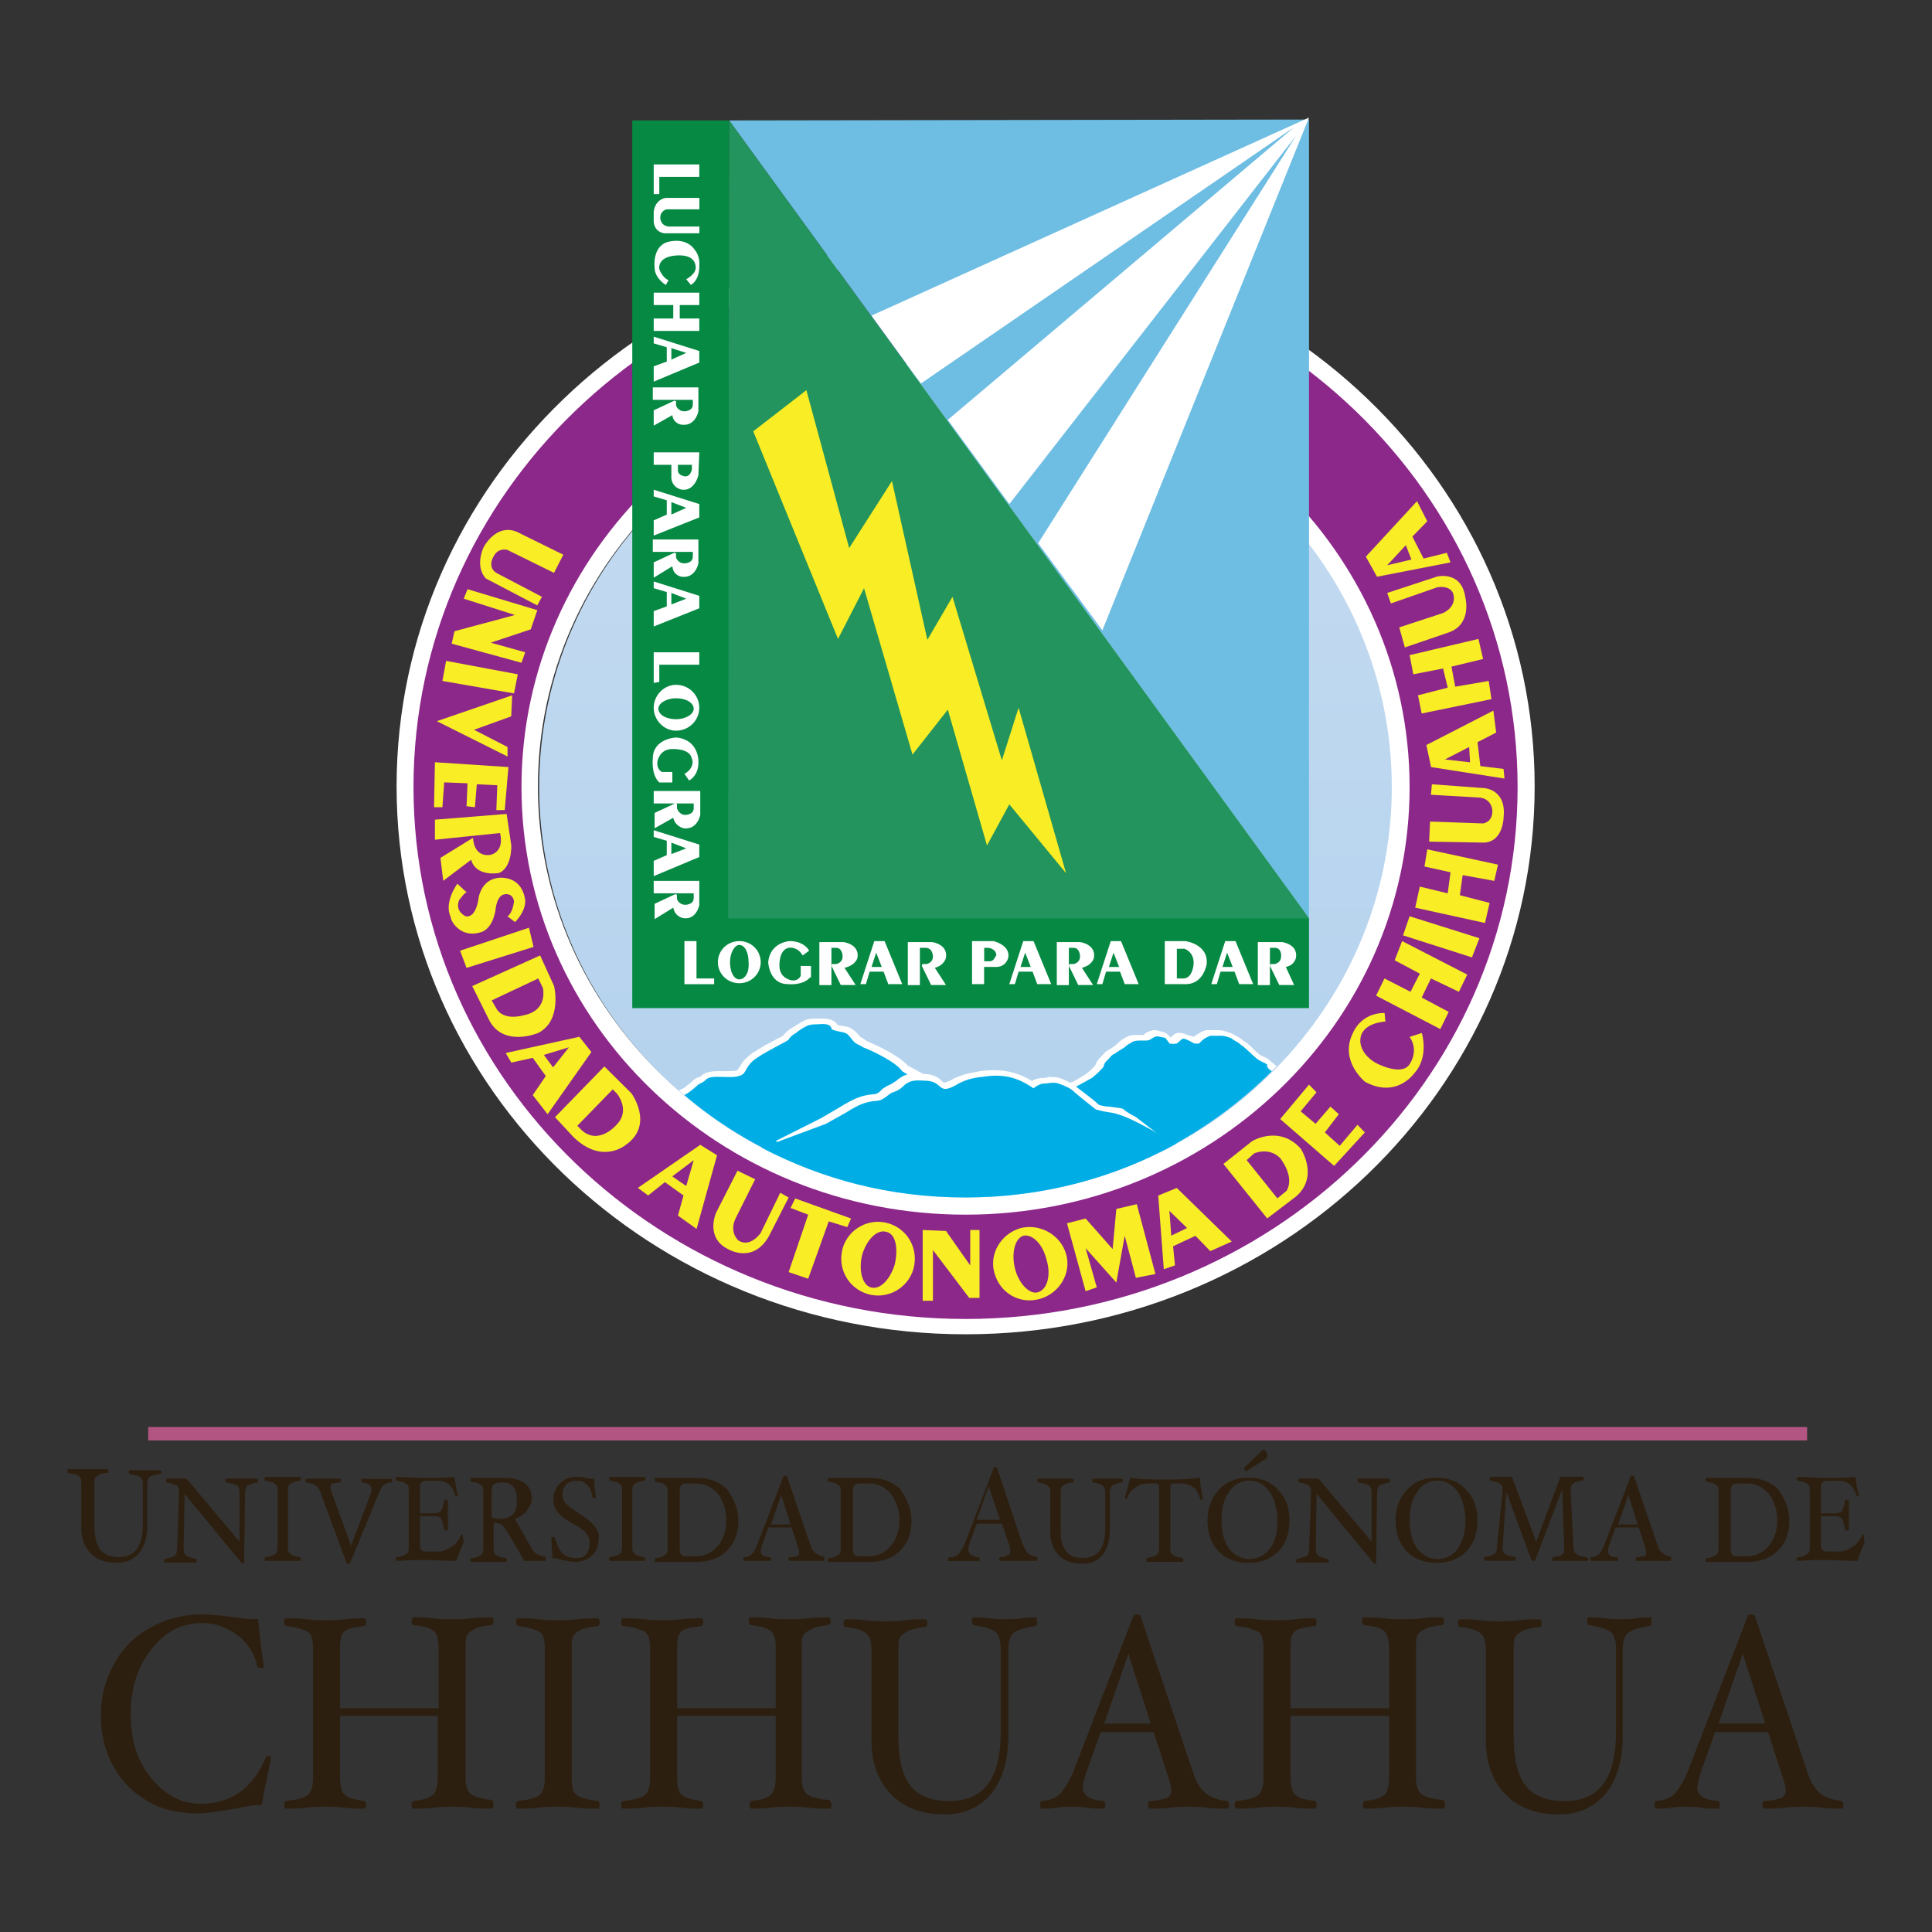 <?xml version="1.0" encoding="UTF-8"?>
<svg id="Capa_1" xmlns="http://www.w3.org/2000/svg" xmlns:xlink="http://www.w3.org/1999/xlink" viewBox="0 0 256 256">
  <rect x="0" y="0" width="256" height="256" fill="#333333" stroke="none"/>
  <defs>
    <style>
      .cls-1 {
        fill: #00aee5;
      }

      .cls-2 {
        fill: #23945d;
      }

      .cls-3 {
        fill: #2d1f0f;
        fill-rule: evenodd;
      }

      .cls-4 {
        fill: #b35583;
      }

      .cls-5 {
        fill: #fff;
      }

      .cls-6 {
        fill: #058943;
      }

      .cls-7 {
        fill: url(#Degradado_sin_nombre_2);
      }

      .cls-8 {
        fill: #6ebde3;
      }

      .cls-9 {
        fill: #f9ed25;
      }

      .cls-10 {
        fill: #8c2889;
      }
    </style>
    <linearGradient id="Degradado_sin_nombre_2" data-name="Degradado sin nombre 2" x1="-3854.88" y1="503.58" x2="-3854.88" y2="394.88" gradientTransform="translate(15860.81 -2011.06) scale(4.08 4.31)" gradientUnits="userSpaceOnUse">
      <stop offset="0" stop-color="#fff"/>
      <stop offset="0" stop-color="#f7f7f7"/>
      <stop offset="0" stop-color="#87b7e2"/>
      <stop offset="0" stop-color="#b3d1ed"/>
      <stop offset="1" stop-color="#fff"/>
    </linearGradient>
  </defs>
  <path class="cls-5" d="M127.89,31.66c-41.58,0-75.34,32.48-75.34,72.54s33.76,72.6,75.4,72.6,75.4-32.48,75.4-72.6S169.53,31.66,127.89,31.66ZM127.76,158.41c-31.2,0-56.48-24.24-56.48-54.16s25.28-54.16,56.48-54.16,56.48,24.24,56.48,54.16-25.34,54.16-56.48,54.16Z"/>
  <path class="cls-3" d="M21.37,195.04c0,.13,0,.25-.12.25-.74.13-1.11.25-1.36.38s-.37.51-.37,1.01v5.45c0,1.52-.37,2.79-1.11,3.68s-1.73,1.27-2.96,1.27c-1.48,0-2.59-.38-3.45-1.27-.86-.89-1.23-2.03-1.23-3.42v-5.7c0-.38,0-.63-.12-.89-.12-.13-.25-.25-.49-.38-.25-.13-.62-.13-1.11-.25-.12,0-.12-.13-.12-.25s0-.25.12-.25h5.18c.12,0,.12.13.12.25s0,.25-.12.25c-.49,0-.86.13-1.11.25-.25.13-.37.25-.49.38s-.12.51-.12.89v5.45c0,1.39.25,2.41.74,3.17.49.63,1.36,1.01,2.47,1.01,2.1,0,3.21-1.39,3.21-4.31v-5.32c0-.51-.12-.89-.37-1.01-.25-.13-.74-.25-1.36-.38-.12,0-.12-.13-.12-.25s0-.25.12-.25h3.95q.25,0,.25.25h0ZM35.92,232.94c-.37,1.9-.86,3.93-1.23,6.21-.62,0-1.85.13-3.58.51-2.22.38-3.82.63-4.81.63-2.59,0-4.93-.51-6.78-1.65-1.97-1.14-3.45-2.66-4.56-4.69-1.11-2.03-1.6-4.31-1.6-6.72s.62-4.69,1.73-6.72,2.71-3.68,4.81-4.82c1.97-1.14,4.32-1.77,6.91-1.77,1.11,0,2.47.13,4.32.38,1.36.25,2.47.25,3.08.25.12,1.65.37,3.8.74,6.21,0,.25-.12.25-.49.25-.25,0-.37-.13-.37-.25-.37-1.65-1.23-3.04-2.59-4.06s-2.96-1.65-4.69-1.65c-2.71,0-4.93,1.14-6.78,3.55-1.85,2.28-2.71,5.2-2.71,8.62s.86,6.08,2.71,8.36,3.95,3.42,6.54,3.42c4.07,0,6.91-2.03,8.63-6.08.12-.25.25-.25.49-.25,0,0,.25.13.25.25h0ZM65.4,239.15c0,.38-.12.51-.25.51-.74,0-1.73,0-2.71-.13s-1.85-.13-2.59-.13-1.48,0-2.47.13-1.85.13-2.59.13c-.12,0-.25-.13-.25-.51,0-.25.12-.51.25-.51.99-.13,1.73-.25,2.1-.51.49-.25.74-.51.86-.89.12-.38.25-.89.25-1.77v-8.11h-12.95v8.11c0,.76.12,1.39.25,1.77.12.38.37.63.86.89s1.23.38,2.1.51c.12,0,.25.13.25.51s-.12.51-.25.51c-.74,0-1.6,0-2.59-.13-.86-.13-1.73-.13-2.47-.13s-1.6,0-2.59.13c-1.11.13-1.97.13-2.71.13-.12,0-.25-.13-.25-.51,0-.25.12-.51.25-.51,1.36-.13,2.34-.38,2.84-.76.49-.38.74-1.14.74-2.28v-17.11c0-.89-.12-1.39-.25-1.77-.25-.38-.49-.63-1.11-.76-.49-.25-1.23-.38-2.22-.51-.12,0-.25-.13-.25-.51s.12-.51.25-.51c.74,0,1.73,0,2.71.13s1.85.13,2.59.13,1.48,0,2.47-.13,1.85-.13,2.59-.13c.12,0,.25.13.25.51s-.12.51-.25.51c-.86.13-1.6.25-1.97.38-.49.13-.74.38-.99.76-.12.25-.25.89-.25,1.9v7.86h13.07v-7.86c0-.76-.12-1.39-.25-1.77-.12-.38-.37-.63-.86-.89s-1.23-.38-2.22-.51c-.12,0-.25-.13-.25-.51s.12-.51.25-.51c.74,0,1.6,0,2.59.13.86.13,1.73.13,2.47.13s1.6,0,2.59-.13c1.11-.13,1.97-.13,2.71-.13.12,0,.25.13.25.51s-.12.51-.25.51c-.99.13-1.73.25-2.22.51-.49.25-.86.51-.99.76-.25.38-.25.89-.25,1.77v17.11c0,1.14.25,1.9.74,2.28.49.38,1.48.63,2.84.76,0,.13.12.38.12.63h0ZM79.46,239.15c0,.38-.12.51-.25.51-.74,0-1.73,0-2.71-.13s-1.85-.13-2.59-.13-1.6,0-2.59.13c-1.11.13-1.97.13-2.71.13-.12,0-.25-.13-.25-.51,0-.25.12-.51.25-.51,1.36-.13,2.34-.38,2.84-.76.49-.38.74-1.14.74-2.28v-17.11c0-.89-.12-1.39-.25-1.77-.25-.38-.62-.63-1.11-.76-.49-.25-1.23-.38-2.22-.51-.12,0-.25-.13-.25-.51s.12-.51.25-.51c.74,0,1.73,0,2.71.13s1.85.13,2.59.13,1.6,0,2.59-.13,1.97-.13,2.71-.13c.12,0,.25.13.25.51s-.12.51-.25.51c-.99.13-1.73.25-2.22.51-.49.25-.86.51-.99.76-.25.38-.25.89-.25,1.77v17.11c0,.89.12,1.39.25,1.77.25.38.49.63.99.76.49.25,1.23.38,2.22.51.12,0,.25.25.25.51h0ZM110.18,239.15c0,.38-.12.51-.25.51-.74,0-1.73,0-2.71-.13s-1.85-.13-2.59-.13-1.48,0-2.47.13-1.85.13-2.59.13c-.12,0-.25-.13-.25-.51,0-.25.12-.51.25-.51.99-.13,1.73-.25,2.1-.51.49-.25.74-.51.86-.89.12-.38.25-.89.25-1.77v-8.11h-13.07v8.11c0,.76.12,1.39.25,1.77.12.38.37.63.86.89s1.23.38,2.1.51c.12,0,.25.13.25.51s-.12.51-.25.51c-.74,0-1.6,0-2.59-.13-.86-.13-1.73-.13-2.47-.13s-1.6,0-2.59.13c-1.11.13-1.97.13-2.71.13-.12,0-.25-.13-.25-.51,0-.25.12-.51.25-.51,1.36-.13,2.34-.38,2.84-.76.49-.38.74-1.14.74-2.28v-17.11c0-.89-.12-1.39-.25-1.77-.25-.38-.49-.63-1.11-.76-.49-.25-1.23-.38-2.22-.51-.12,0-.25-.13-.25-.51s.12-.51.25-.51c.74,0,1.73,0,2.71.13s1.85.13,2.59.13,1.48,0,2.47-.13,1.85-.13,2.59-.13c.12,0,.25.13.25.51s-.12.51-.25.51c-.86.13-1.6.25-1.97.38-.49.13-.74.38-.99.76-.12.25-.25.89-.25,1.9v7.86h13.07v-7.86c0-.76,0-1.39-.25-1.77-.12-.38-.37-.63-.86-.89s-1.23-.38-2.22-.51c-.12,0-.25-.13-.25-.51s.12-.51.25-.51c.74,0,1.6,0,2.59.13.86.13,1.73.13,2.47.13s1.6,0,2.59-.13c1.11-.13,1.97-.13,2.71-.13.12,0,.25.13.25.51s-.12.51-.25.51c-.99.13-1.73.25-2.22.51-.49.25-.86.51-1.11.76-.25.38-.25.89-.25,1.77v17.11c0,1.14.25,1.9.74,2.28.49.38,1.48.63,2.84.76.25.13.37.38.37.63h0ZM137.44,214.94c0,.38-.12.51-.25.51-1.48.25-2.34.51-2.84.89-.49.38-.74,1.14-.74,2.28v11.41c0,3.17-.74,5.7-2.22,7.6-1.48,1.77-3.58,2.79-6.17,2.79-3.08,0-5.43-.89-7.15-2.66s-2.59-4.18-2.59-7.1v-11.91c0-.89-.12-1.39-.25-1.77-.25-.38-.49-.63-.99-.89-.49-.25-1.23-.38-2.22-.51-.12,0-.25-.13-.25-.51s.12-.51.25-.51c.74,0,1.73,0,2.71.13s1.85.13,2.59.13,1.6,0,2.59-.13c1.11-.13,1.97-.13,2.71-.13.12,0,.25.13.25.51s-.12.51-.25.51c-.99.13-1.73.25-2.22.51-.49.25-.86.51-1.11.76-.25.38-.25.89-.25,1.77v11.41c0,2.91.49,5.2,1.6,6.59,1.11,1.39,2.84,2.03,5.18,2.03,4.56,0,6.78-3.04,6.78-9.13v-11.03c0-1.14-.25-1.9-.74-2.28-.49-.38-1.48-.63-2.84-.89-.12,0-.25-.13-.25-.51s.12-.51.25-.51c.49,0,1.23,0,2.1.13s1.6.13,2.1.13,1.23,0,2.1-.13,1.6-.13,2.1-.13c-.12.13,0,.25,0,.63h0ZM162.85,239.15c0,.38-.12.51-.25.51-.74,0-1.73,0-2.71-.13-.86-.13-1.6-.13-2.22-.13-.74,0-1.6,0-2.59.13-1.11.13-1.97.13-2.71.13-.12,0-.25-.13-.25-.51s.12-.51.25-.51c.99,0,1.73-.25,2.22-.38.49-.25.62-.63.62-1.14,0-.25-.12-.76-.37-1.52l-1.97-6.08h-7.03l-1.97,5.58c-.25.76-.37,1.27-.37,1.77,0,1.01.86,1.65,2.71,1.77.12,0,.25.13.25.51s-.12.51-.25.51c-.74,0-1.48,0-2.22-.13s-1.48-.13-2.1-.13c-.49,0-1.11,0-1.85.13s-1.48.13-1.97.13c-.12,0-.25-.13-.25-.51s.12-.51.37-.51c.99-.13,1.73-.38,2.22-.89.49-.51,1.11-1.39,1.73-2.79l8.02-20.78c.12-.25.25-.25.49-.25s.49.13.49.25l7.03,20.91c.37,1.14.99,2.03,1.6,2.53s1.6.89,2.71,1.01c.25,0,.37.25.37.51h0ZM152.48,228.38l-2.96-9.25-3.21,9.25h6.17ZM191.46,239.15c0,.38-.12.51-.25.51-.74,0-1.73,0-2.71-.13s-1.85-.13-2.59-.13-1.48,0-2.47.13-1.85.13-2.59.13c-.12,0-.25-.13-.25-.51,0-.25.12-.51.25-.51.99-.13,1.73-.25,2.1-.51.49-.25.74-.51.86-.89.12-.38.25-.89.25-1.77v-8.11h-13.07v8.11c0,.76.12,1.39.25,1.77.12.38.37.63.86.89s1.23.38,2.1.51c.12,0,.25.13.25.51s-.12.51-.25.51c-.74,0-1.6,0-2.59-.13-.86-.13-1.73-.13-2.47-.13s-1.6,0-2.59.13c-1.11.13-1.97.13-2.71.13-.12,0-.25-.13-.25-.51,0-.25.12-.51.25-.51,1.36-.13,2.34-.38,2.84-.76.49-.38.74-1.14.74-2.28v-17.11c0-.89-.12-1.39-.25-1.77-.25-.38-.49-.63-1.11-.76-.49-.25-1.23-.38-2.22-.51-.12,0-.25-.13-.25-.51s.12-.51.25-.51c.74,0,1.73,0,2.71.13s1.85.13,2.59.13,1.48,0,2.47-.13,1.85-.13,2.59-.13c.12,0,.25.13.25.51s-.12.51-.25.51c-.86.13-1.6.25-1.97.38-.49.13-.74.38-.99.76-.12.25-.25.89-.25,1.9v7.86h13.07v-7.86c0-.76-.12-1.39-.25-1.77-.12-.38-.37-.63-.86-.89s-1.23-.38-2.22-.51c-.12,0-.25-.13-.25-.51s.12-.51.25-.51c.74,0,1.6,0,2.59.13.86.13,1.73.13,2.47.13s1.6,0,2.59-.13c1.11-.13,1.97-.13,2.71-.13.12,0,.25.13.25.51s-.12.51-.25.51c-.99.13-1.73.25-2.22.51-.49.25-.86.51-.99.76-.25.38-.25.89-.25,1.77v17.11c0,1.14.25,1.9.74,2.28.49.38,1.48.63,2.84.76.25.13.25.38.25.63h0ZM218.85,214.94c0,.38-.12.51-.25.51-1.48.25-2.34.51-2.84.89s-.74,1.14-.74,2.28v11.41c0,3.17-.74,5.7-2.22,7.6-1.48,1.77-3.58,2.79-6.17,2.79-3.08,0-5.43-.89-7.15-2.66-1.73-1.77-2.59-4.18-2.59-7.1v-11.91c0-.89-.12-1.39-.25-1.77-.25-.38-.49-.63-.99-.89-.49-.25-1.23-.38-2.22-.51-.12,0-.25-.13-.25-.51s.12-.51.25-.51c.74,0,1.73,0,2.71.13s1.85.13,2.59.13,1.6,0,2.59-.13c1.11-.13,1.97-.13,2.71-.13.12,0,.25.13.25.51s-.12.51-.25.51c-.99.13-1.73.25-2.22.51s-.86.51-.99.76c-.25.38-.25.89-.25,1.77v11.41c0,2.91.49,5.2,1.6,6.59,1.11,1.39,2.84,2.03,5.18,2.03,4.56,0,6.78-3.04,6.78-9.13v-11.03c0-1.14-.25-1.9-.74-2.28s-1.48-.63-2.84-.89c-.12,0-.25-.13-.25-.51s.12-.51.25-.51c.49,0,1.23,0,2.1.13s1.6.13,2.1.13,1.23,0,2.1-.13,1.6-.13,2.1-.13c-.25.13-.12.25-.12.63h0ZM244.26,239.15c0,.38-.12.51-.25.51-.74,0-1.73,0-2.71-.13-.86-.13-1.6-.13-2.22-.13-.74,0-1.6,0-2.59.13-1.11.13-1.97.13-2.71.13-.12,0-.25-.13-.25-.51s.12-.51.25-.51c.99,0,1.73-.25,2.22-.38.49-.25.62-.63.62-1.14,0-.25-.12-.76-.37-1.52l-1.97-6.08h-7.03l-1.97,5.58c-.25.76-.37,1.27-.37,1.77,0,1.01.86,1.65,2.71,1.77.12,0,.25.13.25.51s-.12.51-.25.51c-.74,0-1.48,0-2.22-.13-.74-.13-1.48-.13-2.1-.13-.49,0-1.11,0-1.85.13s-1.48.13-1.97.13c-.12,0-.25-.13-.25-.51s.12-.51.37-.51c.99-.13,1.73-.38,2.22-.89s1.11-1.39,1.73-2.79l8.02-20.78c.12-.25.25-.25.49-.25s.49.13.49.25l7.03,20.91c.37,1.14.99,2.03,1.6,2.53s1.6.89,2.71,1.01c.25,0,.37.25.37.51h0ZM233.89,228.38l-2.96-9.25-3.21,9.25h6.17ZM195.78,201.51c0,1.65-.49,3.04-1.48,4.06s-2.34,1.52-3.95,1.52-2.96-.51-3.95-1.52-1.48-2.41-1.48-4.06.49-3.04,1.48-4.06c.99-1.14,2.34-1.65,3.95-1.65s2.96.51,3.95,1.65c.99,1.01,1.48,2.28,1.48,4.06h0ZM194.18,201.51c0-1.52-.37-2.79-.99-3.8-.74-1.01-1.6-1.52-2.71-1.52s-2.1.51-2.71,1.52c-.74,1.01-.99,2.28-.99,3.8s.37,2.79.99,3.68c.74.89,1.6,1.39,2.71,1.39s2.1-.51,2.71-1.39c.62-1.01.99-2.15.99-3.68h0ZM210.46,206.58c0,.13,0,.25-.12.25h-4.56c-.12,0-.12-.13-.12-.25s0-.25.12-.25c.62-.13.99-.13,1.23-.38.25-.13.25-.38.25-.89v-.13l-.25-7.6-3.58,9.38c0,.13-.12.13-.25.13s-.12,0-.25-.13l-3.33-9-.49,7.22v.25c0,.38.12.63.37.76.25.13.62.25,1.23.38.12,0,.12.13.12.25s0,.25-.12.25h-3.95c-.12,0-.12-.13-.12-.25s0-.25.12-.25c.62-.13.99-.25,1.23-.38.25-.13.37-.51.37-1.01l.74-7.35v-.25c0-.38-.12-.63-.37-.76-.25-.13-.62-.25-1.23-.38-.12,0-.12-.13-.12-.25v-.13l.12-.13h2.84l3.21,8.62,3.21-8.62h2.96c.12,0,.12.13.12.25s0,.25-.12.25c-.62.13-.99.13-1.23.38-.25.13-.37.38-.37.89v.13l.37,7.35c0,.38.12.63.12.76.12.13.25.25.49.38.25.13.49.13.99.25.25.13.37.13.37.25h0ZM221.44,206.58c0,.13,0,.25-.12.25h-4.44c-.12,0-.12-.13-.12-.25s0-.25.12-.25c.49,0,.74-.13.99-.13.25-.13.25-.25.25-.51,0-.13,0-.38-.12-.63l-.86-2.66h-3.08l-.86,2.41c-.12.38-.12.63-.12.76,0,.51.37.76,1.23.76,0,0,.12.13.12.25s0,.25-.12.25h-3.45c-.12,0-.12-.13-.12-.25s0-.25.12-.25c.37,0,.74-.13.99-.38.25-.25.49-.63.74-1.27l3.45-9c0-.13.12-.13.25-.13s.25,0,.25.13l3.08,9c.12.51.37.89.74,1.14.25.25.74.38,1.11.51q0,.13,0,.25h0ZM217,202.01l-1.23-3.93-1.36,3.93h2.59ZM237.1,201.51c0,1.65-.49,2.91-1.48,3.93-.99,1.01-2.34,1.52-4.07,1.52h-5.43c-.12,0-.12-.13-.12-.25s0-.25.12-.25c.37,0,.74-.13.99-.25s.37-.25.49-.38.12-.38.12-.76v-7.35c0-.38,0-.63-.12-.76s-.25-.25-.49-.38c-.25-.13-.49-.13-.99-.25-.12,0-.12-.13-.12-.25s0-.25.12-.25h5.43c1.73,0,3.08.51,4.07,1.52.86,1.27,1.48,2.53,1.48,4.18h0ZM235.5,201.51c0-1.39-.37-2.53-1.11-3.55-.74-.89-1.73-1.39-2.84-1.39h-1.36c-.62,0-.86.38-.86.89v7.86c0,.63.25.89.86.89h1.36c1.11,0,2.1-.51,2.84-1.39.62-.76,1.11-1.9,1.11-3.3h0ZM247.09,204.3c-.37.89-.74,1.77-.99,2.53-1.85,0-3.21-.13-3.95-.13s-2.1,0-3.95.13c-.12,0-.12-.13-.12-.25s0-.25.12-.25c.37,0,.74-.13.99-.25s.37-.25.49-.38.12-.38.12-.76v-7.35c0-.38,0-.63-.12-.76s-.25-.25-.49-.38c-.25-.13-.49-.13-.99-.25-.12,0-.12-.13-.12-.25s0-.25.12-.25c1.23,0,2.47.13,3.82.13s2.59,0,3.82-.13c.12.76.25,1.65.49,2.41,0,.13-.12.13-.25.13s-.12,0-.12-.13c-.37-1.27-1.11-1.9-2.34-1.9h-1.48c-.62,0-.86.25-.86.89v3.42h1.85c.49,0,.86-.13.99-.38.12-.25.25-.63.37-1.27,0-.13.12-.13.25-.13s.25,0,.25.13v3.8c0,.13-.12.13-.25.13s-.25,0-.25-.13c-.12-.63-.25-1.14-.37-1.39-.25-.25-.49-.38-.99-.38h-1.85v3.8c0,.63.25.89.86.89h1.6c.62,0,1.11-.25,1.73-.63s.99-.89,1.23-1.52l.12-.13h.12l.12,1.01h0ZM34.19,196.18c0,.13,0,.25-.12.25-.62.13-.99.25-1.23.38s-.37.51-.37,1.01l-.12,9.25q0,.13-.12.13s-.12,0-.25-.13l-7.52-9.13-.12,7.22v.13c0,.38.12.63.37.89.25.13.62.25,1.23.38.12,0,.12.13.12.25s0,.25-.12.25h-4.07c-.12,0-.12-.13-.12-.25s0-.25.12-.25c.62-.13.99-.25,1.23-.38s.37-.51.37-1.01l.25-7.35v-.13c0-.38-.12-.76-.37-.89-.25-.13-.62-.25-1.23-.38-.12,0-.12-.13-.12-.25s0-.25.12-.25h2.59l7.03,8.36v-6.59c0-.38-.12-.76-.37-.89-.25-.13-.74-.25-1.36-.38-.12,0-.12-.13-.12-.25s0-.25.12-.25h4.07s.12.13.12.25h0ZM39.87,206.58c0,.13,0,.25-.12.25h-4.56c-.12,0-.12-.13-.12-.25s0-.25.12-.25c.62-.13.99-.25,1.23-.38s.37-.51.37-1.01v-7.35c0-.38,0-.63-.12-.76s-.25-.25-.49-.38c-.25-.13-.49-.13-.99-.25-.12,0-.12-.13-.12-.25s0-.25.12-.25h4.56c.12,0,.12.13.12.25s0,.25-.12.25c-.37,0-.74.13-.99.25-.25.13-.37.25-.49.38s-.12.38-.12.76v7.35c0,.38,0,.63.12.76s.25.25.49.38c.25.13.49.13.99.25,0,.13.12.13.12.25h0ZM51.96,196.18c0,.13,0,.25-.12.25-.37,0-.74.13-.99.38-.25.13-.49.63-.74,1.27l-3.7,9c0,.13-.12.13-.25.13s-.12,0-.25-.13l-3.33-9c-.12-.51-.37-.89-.49-1.01-.12-.13-.25-.25-.49-.38s-.49-.13-.99-.25l-.12-.13v-.13c0-.13,0-.25.12-.25h4.44c.12,0,.12.13.12.25s0,.25-.12.25c-.37,0-.74.13-.99.13-.25.13-.25.25-.25.51,0,.13,0,.38.12.63l2.59,7.1,2.59-6.84c.12-.25.12-.51.12-.63,0-.51-.37-.76-1.23-.89,0,0-.12-.13-.12-.25s0-.25.12-.25h3.58c.37,0,.37.13.37.25h0ZM61.45,204.3c-.37.89-.74,1.77-.99,2.53-1.85,0-3.21-.13-3.95-.13s-2.1,0-3.95.13c-.12,0-.12-.13-.12-.25s0-.25.12-.25c.37,0,.74-.13.99-.25.25-.13.37-.25.49-.38.12-.13.12-.38.12-.76v-7.35c0-.38,0-.63-.12-.76s-.25-.25-.49-.38-.49-.13-.99-.25c-.12,0-.12-.13-.12-.25s0-.25.12-.25c1.23,0,2.47.13,3.82.13s2.59,0,3.82-.13c.12.76.25,1.65.49,2.41,0,.13-.12.13-.25.13s-.12,0-.12-.13c-.37-1.27-1.11-1.9-2.34-1.9h-1.48c-.62,0-.86.25-.86.89v3.42h1.85c.49,0,.86-.13.99-.38s.25-.63.37-1.27c0-.13.12-.13.25-.13s.25,0,.25.13v3.8c0,.13-.12.13-.25.13s-.25,0-.25-.13c-.12-.63-.25-1.14-.37-1.39-.12-.25-.49-.38-.99-.38h-1.85v3.8c0,.63.25.89.86.89h1.6c.62,0,1.11-.25,1.73-.63s.99-.89,1.23-1.52l.12-.13h.12l.12,1.01h0ZM72.31,206.58c0,.13,0,.25-.12.25h-2.71l-2.22-3.8c-.37-.51-.62-.89-.74-1.01-.25-.13-.62-.25-1.11-.25v3.3c0,.38,0,.63.12.76s.25.25.49.38.49.13.99.25c.12,0,.12.13.12.25s0,.25-.12.25h-4.56c-.12,0-.12-.13-.12-.25s0-.25.12-.25c.37,0,.74-.13.99-.25.25-.13.37-.25.49-.38.12-.13.12-.38.12-.76v-7.35c0-.38,0-.63-.12-.76s-.25-.25-.49-.38-.49-.13-.99-.25c-.12,0-.12-.13-.12-.25s0-.25.12-.25h4.56c1.11,0,1.97.25,2.59.76.62.51.86,1.14.86,2.03,0,.51-.25,1.01-.62,1.52s-.99.89-1.6,1.14l2.22,3.93c.25.38.49.63.74.76.37.13.74.25,1.23.38-.25.13-.12.13-.12.25h0ZM68.48,198.72c0-1.52-.62-2.28-1.85-2.28-.37,0-.74,0-.99.13s-.37.13-.37.38c-.12.13-.12.38-.12.76v3.42c.25,0,.62.13,1.11.13.74,0,1.36-.25,1.73-.63.37-.38.49-1.01.49-1.9h0ZM79.34,203.66c0,1.01-.25,1.9-.86,2.41-.62.63-1.36.89-2.34.89-.49,0-.99-.13-1.6-.25-.49-.13-.99-.25-1.36-.25,0-.89-.12-1.77-.12-2.66,0-.13.12-.13.25-.13s.12,0,.25.13c.25,1.01.62,1.65.99,2.03s.99.63,1.73.63c.62,0,1.11-.13,1.36-.51.37-.38.49-.89.49-1.52,0-.38-.12-.76-.37-1.14-.25-.38-.86-.89-1.85-1.39-1.11-.63-1.73-1.14-2.1-1.65-.37-.51-.49-1.01-.49-1.52,0-.89.25-1.52.86-2.15s1.36-.89,2.22-.89c.37,0,.74,0,1.23.13.37.13.74.13,1.11.13,0,.89.12,1.77.25,2.41,0,.13-.12.13-.25.13s-.25,0-.25-.13c-.12-.76-.37-1.39-.74-1.65-.37-.38-.74-.51-1.36-.51-.49,0-.99.13-1.36.51-.37.38-.49.76-.49,1.39,0,.38.12.76.37,1.01.25.38.86.76,1.73,1.39,1.11.63,1.73,1.27,2.1,1.65.37.51.62,1.01.62,1.52h0ZM85.51,206.58c0,.13,0,.25-.12.25h-4.56c-.12,0-.12-.13-.12-.25s0-.25.12-.25c.62-.13.99-.25,1.23-.38s.37-.51.37-1.01v-7.35c0-.38,0-.63-.12-.76s-.25-.25-.49-.38-.49-.13-.99-.25c-.12,0-.12-.13-.12-.25s0-.25.12-.25h4.56c.12,0,.12.13.12.25s0,.25-.12.25c-.37,0-.74.13-.99.25-.25.13-.37.25-.49.38-.12.13-.12.38-.12.76v7.35c0,.38,0,.63.12.76s.25.25.49.38.49.13.99.25c0,.13.12.13.12.25h0ZM97.84,201.51c0,1.65-.49,2.91-1.48,3.93s-2.34,1.52-4.07,1.52h-5.43c-.12,0-.12-.13-.12-.25s0-.25.12-.25c.37,0,.74-.13.99-.25.25-.13.37-.25.49-.38.12-.13.12-.38.12-.76v-7.35c0-.38,0-.63-.12-.76s-.25-.25-.49-.38-.49-.13-.99-.25c-.12,0-.12-.13-.12-.25s0-.25.12-.25h5.43c1.73,0,3.08.51,4.07,1.52.86,1.27,1.48,2.53,1.48,4.18h0ZM96.24,201.51c0-1.39-.37-2.53-1.11-3.55-.74-.89-1.73-1.39-2.84-1.39h-1.36c-.62,0-.86.38-.86.89v7.86c0,.63.25.89.86.89h1.36c1.11,0,2.1-.51,2.84-1.39.62-.76,1.11-1.9,1.11-3.3h0ZM109.19,206.58c0,.13,0,.25-.12.25h-4.44c-.12,0-.12-.13-.12-.25s0-.25.12-.25c.49,0,.74-.13.99-.13.25-.13.25-.25.25-.51,0-.13,0-.38-.12-.63l-.86-2.66h-3.08l-.86,2.41c-.12.38-.12.63-.12.76,0,.51.37.76,1.23.76,0,0,.12.13.12.25s0,.25-.12.25h-3.45c-.12,0-.12-.13-.12-.25s0-.25.12-.25c.37,0,.74-.13.99-.38s.49-.63.74-1.27l3.45-9c0-.13.12-.13.25-.13s.25,0,.25.13l3.08,9c.12.51.37.89.74,1.14.25.25.74.38,1.23.51q-.12.13-.12.25h0ZM104.75,202.01l-1.23-3.93-1.36,3.93h2.59ZM120.78,201.51c0,1.65-.49,2.91-1.48,3.93s-2.34,1.52-4.07,1.52h-5.43c-.12,0-.12-.13-.12-.25s0-.25.12-.25c.37,0,.74-.13.99-.25.25-.13.37-.25.49-.38.12-.13.12-.38.12-.76v-7.35c0-.38,0-.63-.12-.76s-.25-.25-.49-.38-.49-.13-.99-.25c-.12,0-.12-.13-.12-.25s0-.25.12-.25h5.43c1.73,0,3.08.51,4.07,1.52.86,1.27,1.48,2.53,1.48,4.18h0ZM119.18,201.51c0-1.39-.37-2.53-1.11-3.55-.74-.89-1.73-1.39-2.84-1.39h-1.36c-.62,0-.86.38-.86.89v7.86c0,.63.25.89.86.89h1.36c1.11,0,2.1-.51,2.84-1.39.62-.76,1.11-1.9,1.11-3.3h0ZM137.44,206.58c0,.13,0,.25-.12.25h-4.81c-.12,0-.12-.13-.12-.25s0-.25.12-.25c.49,0,.86-.13.99-.25.25-.13.37-.25.37-.51,0-.13,0-.38-.12-.76l-.99-2.91h-3.33l-.99,2.66c-.12.38-.12.63-.12.89,0,.51.49.76,1.36.89.12,0,.12.13.12.25s0,.25-.12.25h-3.95c-.12,0-.12-.13-.12-.25s.12-.25.25-.25c.49,0,.86-.13,1.11-.38s.49-.63.86-1.39l3.82-10.01c0-.13.12-.13.25-.13s.25,0,.25.13l3.33,10.01c.25.51.49,1.01.74,1.27.37.25.74.38,1.36.51-.12,0-.12.13-.12.25h0ZM132.5,201.38l-1.48-4.44-1.6,4.44h3.08ZM148.78,196.18c0,.13,0,.25-.12.25-.62.13-.99.25-1.23.38s-.37.51-.37,1.01v4.94c0,1.39-.37,2.53-.99,3.3s-1.48,1.14-2.71,1.14c-1.36,0-2.34-.38-3.08-1.14-.74-.76-1.11-1.77-1.11-3.04v-5.2c0-.38,0-.63-.12-.76s-.25-.25-.49-.38-.49-.13-.99-.25c-.12,0-.12-.13-.12-.25s0-.25.12-.25h4.56c.12,0,.12.13.12.25s0,.25-.12.25c-.37,0-.74.13-.99.25-.25.13-.37.25-.49.38-.12.13-.12.38-.12.76v4.94c0,1.27.25,2.15.74,2.79.49.63,1.23.89,2.22.89,1.97,0,2.96-1.27,2.96-3.93v-4.69c0-.51-.12-.76-.37-1.01-.25-.13-.62-.25-1.23-.38-.12,0-.12-.13-.12-.25s0-.25.12-.25h3.45c.49,0,.49.13.49.25h0ZM159.39,198.59c0,.13-.12.13-.25.13s-.12,0-.12-.13c-.25-.76-.49-1.27-.86-1.52s-.99-.51-1.73-.51h-.74c-.25,0-.37,0-.49.13-.12.13-.12.25-.12.51v7.86c0,.38,0,.63.12.76s.25.25.49.38.49.13.99.25c.12,0,.12.13.12.25s0,.25-.12.25h-4.69c-.12,0-.12-.13-.12-.25s0-.25.12-.25c.62-.13.99-.25,1.23-.38s.37-.51.37-1.01v-7.86c0-.25,0-.38-.12-.51-.12-.13-.25-.13-.49-.13h-.62c-.74,0-1.36.13-1.85.51-.62.38-.99.89-1.11,1.39,0,.13-.12.13-.12.13-.12,0-.25,0-.25-.13.25-.76.49-1.65.74-2.66.62.13,2.22.25,4.56.25,2.47,0,3.95-.13,4.69-.25,0,.76.12,1.65.37,2.79h0ZM170.86,201.51c0,1.65-.49,3.04-1.48,4.06s-2.34,1.52-3.95,1.52-2.96-.51-3.95-1.52-1.48-2.41-1.48-4.06.49-3.04,1.48-4.06c.99-1.14,2.34-1.65,3.95-1.65s2.96.51,3.95,1.65c.99,1.01,1.48,2.28,1.48,4.06h0ZM169.26,201.51c0-1.52-.37-2.79-.99-3.8-.74-1.01-1.6-1.52-2.71-1.52s-2.1.51-2.71,1.52c-.74,1.01-.99,2.28-.99,3.8s.37,2.79.99,3.68c.74.89,1.6,1.39,2.71,1.39s2.1-.51,2.71-1.39c.74-1.01.99-2.15.99-3.68h0ZM167.9,193.02c0,.13,0,.25-.12.25l-2.59,1.65h-.12l-.12-.13-.12-.25.12-.13,2.22-2.15s.12-.13.25-.13.37.13.37.25c.12.25.12.51.12.63h0ZM184.19,196.18c0,.13,0,.25-.12.25-.62.13-.99.25-1.23.38s-.37.51-.37,1.01l-.12,9.25q0,.13-.12.13s-.12,0-.25-.13l-7.52-9.13-.12,7.22v.13c0,.38.12.63.37.89.25.13.62.25,1.23.38.12,0,.12.13.12.25s0,.25-.12.25h-4.07c-.12,0-.12-.13-.12-.25s0-.25.12-.25c.62-.13.99-.25,1.23-.38s.37-.51.37-1.01l.25-7.35v-.13c0-.38-.12-.76-.37-.89-.25-.13-.62-.25-1.23-.38-.12,0-.12-.13-.12-.25s0-.25.12-.25h2.59l7.03,8.36v-6.59c0-.38-.12-.76-.37-.89-.25-.13-.74-.25-1.36-.38-.12,0-.12-.13-.12-.25s0-.25.12-.25h4.07c.12,0,.12.13.12.25h0Z"/>
  <g id="g4295">
    <rect id="rect4293" class="cls-4" x="19.64" y="189.09" width="219.81" height="1.77"/>
  </g>
  <path id="path4297" class="cls-7" d="M71.44,104.3c0-30.04,25.29-54.37,56.49-54.37s56.49,24.33,56.49,54.37-25.29,54.37-56.49,54.37-56.49-24.33-56.49-54.37"/>
  <path id="path4333" class="cls-5" d="M107.34,154.87c-6.41-2.41-12.33-5.96-17.39-10.39.62-.25.86-.38,1.85-1.27.25-.25.49-.38.86-.51h.12c.74-.89,2.22-.76,3.33-.76.37,0,1.36,0,1.6-.13.12-.25.37-.51.49-.76.37-.63.86-1.01,1.48-1.52.49-.25.99-.63,1.48-.89.62-.38,1.23-.63,1.85-1.01.25-.13.49-.25.74-.38.25-.38.74-.76,1.11-1.01.49-.25.99-.63,1.48-.89.62-.38,1.23-.38,1.97-.38h.86c.74,0,1.48.25,1.85.89h.12c.74.13,1.36.13,1.97.63.37.25.62.63.86.89.25.13.49.25.62.38s.25.13.37.25c1.6.63,4.32,2.03,5.3,3.17.74.38,1.36.76,2.1,1.14,1.11.51,1.97.76,2.47,1.9.12.38.37.51.74.63.25.13.37.25.62.51.49.51.99,1.39,1.48,1.77.86.51,1.48,1.14,2.1,1.77.49.63.86,1.01,1.48,1.52l1.23,1.01-1.73.38c-2.96.51-5.92,1.01-8.88,1.39-5.06.89-9.74,1.39-14.56,1.65"/>
  <path id="path4335" class="cls-1" d="M105.61,154.23c-5.43-2.28-10.48-5.32-14.93-9.13.49-.25.86-.51,1.85-1.39.37-.25.62-.25.99-.63.74-.89,3.82.13,4.93-.76.37-.25.49-1.27,1.85-2.15,1.48-1.01,4.19-2.28,4.19-2.41.12-.25.49-.63.99-.89.25-.25.86-.63,1.36-.89.49-.25.99-.25,1.36-.25.49,0,1.73-.25,1.97.51,0,.25.37.25.74.38.49.13,1.11.13,1.48.51.25.25.49.63.86,1.01.12.13.74.38,1.11.63,1.36.51,4.44,2.03,5.18,3.17.37.25,1.48.89,2.22,1.27.99.51,1.73.63,1.97,1.39.37,1.01.99,1.01,1.48,1.39.49.51.99,1.39,1.73,1.9,1.85,1.14,1.85,2.03,3.45,3.3-.12.13-11.96,2.28-24.79,3.04"/>
  <path id="path4337" class="cls-5" d="M169.14,141.31c-4.69,4.82-10.11,8.74-16.28,11.66l-26.52-1.65,2.34-1.77h0c.25-.25.74-.51,1.11-.63.37-.13.62-.25.99-.25h.25l.37-.38.25-.25c.37-.13.62-.25.62-.25h0l2.96-1.27,2.22-1.14,3.21-1.39,1.73-.76,1.48-.89.62-.51.62-.63c.25-.63.37-.76.86-1.27.25-.25.49-.63.86-.76.37-.25.86-.51,1.23-.89s.74-.63,1.23-.89.86-.25,1.36-.25h.86s.12,0,.12-.13h0c.37-.25.86-.51,1.36-.51.37,0,.74.13,1.11.25.49.13.74.38.99.76.37-.38.74-.76,1.36-.63.49,0,.74.25,1.23.38h.25c.12,0,.12.13.25.13.49-.38.86-.63,1.6-.89h1.85c.37,0,1.48.38,1.73.51.37.25.99.51,1.23.76.12.13.25.25.37.25.74.51,1.23,1.14,1.85,1.65.49.38.99.38,1.48.89.12.13.49.38.62.51l.25.25Z"/>
  <path id="path4339" class="cls-1" d="M168.52,141.94c-4.19,4.18-8.88,7.6-14.19,10.39l-25.78-1.65.74-.51s.49-.38.74-.38c.12,0,.74-.25.86-.25s.86-.13.86-.13c0,0,.25-.38.37-.51.12,0,.12-.13.25-.25.12,0,.49-.25.49-.25l2.96-1.27,2.22-1.14,3.33-1.39,1.73-.89,1.6-.89.74-.63.74-.76c.25-.76.25-.63.74-1.14.12-.13.49-.63.74-.63.12-.13,1.36-.89,1.36-.89.37-.38.74-.51,1.11-.76.37-.13.62-.13.86-.13h.62c.49,0,.62,0,.99-.25.74-.51.86-.25,1.73-.13.12,0,.62.76.62.76q.49.13.99,0c.37-.25.62-.63.86-.63s.74.25.99.38c0,0,.37.25.49.25s.62.13.74-.13c.49-.51.74-.63,1.36-.89h1.6c.12,0,1.11.25,1.23.38s.86.51.99.63c0,0,.25.25.49.38.49.38,1.23,1.14,1.85,1.65.49.38.99.51,1.36.76-.12.38.37.76.62.89h0Z"/>
  <path id="path4341" class="cls-5" d="M141.26,157.02c-4.32,1.01-8.76,1.52-13.44,1.52-5.43,0-10.61-.76-15.54-2.03-3.08-1.52-5.92-3.3-9.5-5.32l6.04-3.04,2.59-1.52c1.48-.89,2.59-1.52,4.44-1.65.37,0,.86-.38.99-.63.37-.25.74-.51,1.11-.63.25-.13.86-.51,1.11-.76,1.23-.89,2.1-.76,3.58-.63.74,0,1.36.25,1.85.63.12.13.37.38.62.51.25,0,.62-.25.74-.25,1.23-.76,2.47-1.01,3.95-1.27,2.71-.38,4.81,0,6.91,1.27.49-.25.99-.38,1.36-.38.25,0,.62,0,.86-.13.49,0,.99,0,1.48.13.74.25,1.73.76,2.34,1.27.49.38.99.76,1.48,1.14.49.38.99.76,1.36,1.14.37.13.99.25,1.36.25,2.96.38.86,0,3.58,1.39l2.96,2.28c-4.19,2.66-8.02,5.07-12.21,6.72"/>
  <path id="path4343" class="cls-1" d="M155.82,151.57c-8.26,4.56-17.76,7.1-27.88,7.1s-19-2.41-27.01-6.59l8.51-3.17,2.71-1.52c1.6-1.01,2.47-1.39,3.95-1.52.62,0,1.11-.38,1.6-.76.25-.25.62-.38.99-.51.37-.13.86-.51,1.23-.89.99-.76,1.85-.51,2.84-.51,2.22.13,1.48,1.9,3.82.63,1.23-.76,2.34-1.01,3.58-1.14,2.47-.38,4.44-.13,6.78,1.52,0,0,.74-.63,1.36-.63s1.23-.25,1.97,0,1.6.63,1.97,1.01,2.96,2.41,2.96,2.41c0,0,.74.25,1.73.38,2.34.25,5.92,2.53,8.88,4.18"/>
  <path class="cls-10" d="M127.94,33.83c-40.46,0-73.15,31.56-73.15,70.47s32.81,70.47,73.15,70.47,73.15-31.56,73.15-70.47-32.81-70.47-73.15-70.47ZM127.94,160.95c-32.56,0-58.84-25.35-58.84-56.65s26.4-56.65,58.84-56.65,58.84,25.35,58.84,56.65-26.4,56.65-58.84,56.65Z"/>
  <polygon id="polygon4347" class="cls-8" points="96.61 15.96 173.45 121.66 173.45 15.84 96.61 15.96"/>
  <polygon id="polygon4349" class="cls-6" points="83.78 15.96 96.61 15.96 96.61 121.66 173.45 121.66 173.45 133.58 83.78 133.58 83.78 15.96"/>
  <g>
    <path class="cls-9" d="M63.55,123.56s1.6-.13,2.1-2.91c0,0,.12-2.03,1.23-2.15,0,0,.99-.25,1.23.89,0,0-.12,1.52-.86,2.03l.99.76s1.36-1.27,1.36-2.79c0,0-.12-2.66-2.59-3.04,0,0-2.84-.63-3.58,2.53,0,0-.25,2.79-1.73,2.53,0,0-1.48-.63-.86-2.15,0,0,.49-.63.74-.89l.25-.13-1.23-1.14s-1.85,2.53-.86,4.44c-.12.25,1.11,2.79,3.82,2.03Z"/>
    <polygon class="cls-9" points="70.09 122.93 60.96 125.97 61.82 128.25 70.7 125.47 70.09 122.93"/>
    <path class="cls-9" d="M66.02,115.71c1.85-.63,1.73-3.68,1.73-3.68l-.62-4.18-9.5.76h0v2.66l8.63-.89c.62,2.66-1.36,2.91-1.36,2.91-2.22.25-2.22-2.28-2.22-2.28l-4.32,2.66.37,3.04,3.7-2.79c.62,2.28,3.58,1.77,3.58,1.77Z"/>
    <path class="cls-9" d="M83.66,144.86l-3.58-3.55-6.54,6.72,2.47,2.66c3.82,3.68,6.91,1.01,6.91,1.01,3.82-2.66.74-6.84.74-6.84ZM81.81,148.91s-2.34,2.91-4.69.89l-.62-.63,4.69-4.82.62.63c-.12-.13,1.73,2.03,0,3.93Z"/>
    <path class="cls-9" d="M76.75,137.38l-9.74,2.15.74,1.27,2.84-.63,1.73,2.41-1.73,2.53,1.97,2.53,5.8-8.24-1.6-2.03ZM73.29,141.43l-1.23-1.65,3.33-1.01-2.1,2.66Z"/>
    <polygon class="cls-9" points="58.86 103.67 61.95 103.79 61.82 106.83 62.93 106.96 63.18 103.92 65.89 104.05 65.77 107.34 66.88 107.34 67.37 101.64 57.63 101 57.51 106.96 58.62 106.96 58.86 103.67"/>
    <path class="cls-9" d="M71.32,136.87c3.21-1.65,2.1-6.21,2.1-6.21l-1.85-4.06-9,4.06,2.34,4.69c1.97,3.42,6.41,1.52,6.41,1.52ZM65.89,133.83l-.74-1.27,6.17-2.91.62,1.27s.62,2.53-1.85,3.42c-.12,0-2.96,1.14-4.19-.51Z"/>
    <path class="cls-9" d="M190.35,76.42l-6.54,2.15.49,1.39,6.17-2.15c1.85-.25,2.1.89,2.1.89.49,1.77-1.36,2.53-1.36,2.53l-5.8,1.9.74,2.66,5.55-1.9c3.45-1.01,2.47-4.69,2.47-4.69-.49-3.68-3.82-2.79-3.82-2.79Z"/>
    <polygon class="cls-9" points="187.27 89.35 191.22 88.58 191.83 91.12 187.89 92.13 188.38 94.54 197.63 92.64 197.26 90.23 192.82 90.99 192.33 88.33 196.52 87.32 195.9 84.66 186.78 86.81 187.27 89.35"/>
    <polygon class="cls-9" points="67.25 98.98 62.81 96.7 67.74 94.92 67.87 92.13 57.88 95.56 67.25 100.24 67.25 98.98"/>
    <polygon class="cls-9" points="69.59 86.43 65.03 85.16 70.33 83.39 71.2 80.85 61.95 78.07 61.45 79.33 68.24 81.49 60.22 83.64 59.85 85.29 69.1 87.82 69.59 86.43"/>
    <polygon class="cls-9" points="68.61 89.35 59.11 87.57 58.62 90.23 68.11 91.88 68.61 89.35"/>
    <path class="cls-9" d="M192.2,74.52l-.49-1.27-3.08.76-1.48-2.91,1.97-2.03-1.36-2.66-6.78,7.35,1.48,2.66,9.74-1.9ZM186.28,72.24l.74,1.9-3.21.76,2.47-2.66Z"/>
    <path class="cls-9" d="M64.41,76.67l6.78,3.55.62-1.14-5.8-3.04c-1.6-.76-.62-2.28-.62-2.28.62-1.27,1.85-.89,1.85-.89l6.17,3.04,1.23-2.41-6.17-3.04c-2.84-1.14-4.44,2.15-4.44,2.15-1.11,2.79.37,4.06.37,4.06Z"/>
    <path class="cls-9" d="M189.61,101.64l9.74,1.52-.12-1.27-3.08-.38-.37-3.17,2.47-1.27-.37-2.91-8.88,4.56.62,2.91ZM194.67,98.98l.12,2.03-3.33-.38,3.21-1.65Z"/>
    <path class="cls-9" d="M186.78,137.38c1.36,2.03-.12,3.8-.12,3.8-1.23,1.39-4.44-.38-4.44-.38-2.1-1.27-1.97-2.91-1.97-2.91,0-2.41,3.33-2.53,3.33-2.53l-.12-1.14c-3.21,0-4.19,2.66-4.19,2.66-1.85,3.68,1.6,6.46,1.6,6.46,4.19,2.28,6.54-1.14,6.54-1.14,1.97-2.15.99-5.32.99-5.32l-1.6.51Z"/>
    <path class="cls-9" d="M165.93,151.19l-3.82,3.04,5.8,7.22,3.82-2.91c3.08-2.66.62-6.34.62-6.34-2.84-3.17-6.41-1.01-6.41-1.01ZM170.49,157.78l-1.23,1.01-4.07-5.07.99-.89s1.97-.89,3.45.63c0,0,1.97,2.41.86,4.31Z"/>
    <path class="cls-9" d="M153.47,158.42l.74,9.76,1.48-.51-.25-2.53,2.96-1.39,1.97,2.03,2.84-1.27-7.28-7.1-2.47,1.01ZM155.2,163.74l-.25-3.3,2.34,2.28-2.1,1.01Z"/>
    <polygon class="cls-9" points="184.8 127.24 188.13 129.01 186.9 131.42 183.45 129.65 182.34 131.93 190.85 136.36 191.96 134.08 188.38 132.18 189.61 129.65 193.31 131.42 194.42 129.14 185.79 124.7 184.8 127.24"/>
    <path class="cls-9" d="M196.64,104.43l-6.91-.51-.12,1.39,6.54.38c1.6.25,1.6,1.77,1.6,1.77,0,1.52-1.23,1.65-1.23,1.65l-7.03-.25-.12,2.66,7.28.13c2.59-.13,2.59-3.42,2.59-3.42.37-3.68-2.59-3.8-2.59-3.8Z"/>
    <polygon class="cls-9" points="188.75 114.82 192.2 115.58 191.83 118.37 188.13 117.48 187.52 120.27 196.77 122.3 197.38 119.64 193.44 118.62 193.81 115.96 198 116.72 198.49 114.57 189.12 112.54 188.75 114.82"/>
    <polygon class="cls-9" points="185.91 123.94 195.04 126.86 196.03 124.32 186.78 121.41 185.91 123.94"/>
    <polygon class="cls-9" points="177.52 151.83 175.55 150.05 177.4 147.64 176.29 146.63 174.32 148.91 172.34 147.26 174.44 144.73 173.45 143.72 169.63 148.28 176.78 154.49 180.85 150.05 179.87 149.04 177.52 151.83"/>
    <path class="cls-9" d="M103.39,158.04l-2.59,5.32s-1.36,2.03-2.96,1.01c0,0-1.36-1.14-.25-3.17l2.47-4.94-2.34-1.14-2.84,5.58s-1.48,3.3,1.6,4.82c0,0,3.33,2.03,5.43-1.77l2.59-5.07-1.11-.63Z"/>
    <polygon class="cls-9" points="112.77 161.46 105.37 158.8 104.75 160.06 107.09 160.95 104.5 168.56 107.09 169.44 109.81 161.84 112.27 162.6 112.77 161.46"/>
    <path class="cls-9" d="M92.78,151.7l-8.26,5.7,1.36,1.01,2.22-1.77,2.47,1.77-.74,2.66,2.47,1.77,2.71-9.76-2.22-1.39ZM90.93,157.15l-1.85-1.27,2.84-2.15-.99,3.42Z"/>
    <polygon class="cls-9" points="128.56 167.67 125.35 163.11 122.26 162.98 122.26 172.36 123.62 172.36 123.62 165.64 128.43 171.98 129.79 171.98 129.79 162.98 128.56 162.98 128.56 167.67"/>
    <path class="cls-9" d="M135.22,162.73c-2.59.76-4.19,3.42-3.45,5.96h0c.74,2.66,3.33,4.18,6.04,3.42,2.59-.76,4.19-3.42,3.45-5.96-.74-2.53-3.45-4.06-6.04-3.42ZM137.56,171.22c-1.11.38-2.59-1.14-3.08-3.17s0-3.93,1.11-4.31c1.23-.25,2.59,1.14,3.08,3.17.62,2.03.12,3.93-1.11,4.31Z"/>
    <polygon class="cls-9" points="147.92 160.19 147.43 165.51 143.85 161.46 141.38 162.09 143.85 171.09 145.33 170.58 143.85 165.39 147.92 169.95 149.03 163.74 150.51 169.32 153.1 168.81 150.63 159.56 147.92 160.19"/>
    <path class="cls-9" d="M117.7,162.09c-2.59-.76-5.3.76-6.04,3.3-.74,2.66.74,5.32,3.33,6.08,2.59.76,5.3-.76,6.04-3.3.74-2.66-.74-5.32-3.33-6.08ZM118.56,167.54c-.62,2.03-1.97,3.42-3.21,3.04-1.11-.38-1.6-2.28-1.11-4.31.62-2.03,1.97-3.42,3.21-3.04,1.23.25,1.6,2.15,1.11,4.31Z"/>
  </g>
  <g>
    <path class="cls-5" d="M92.66,46.51l-6.04-1.9v.89l1.73.51v1.9l-1.73.63v2.03l6.04-2.53v-1.52ZM88.96,47.65v-1.52l1.97.63-1.97.89Z"/>
    <path class="cls-5" d="M90.32,56.27c1.85.25,2.22-1.77,2.22-1.77v-3.17h-6.04v1.65h5.3v.63c0,.89-1.11.89-1.11.89-.86,0-1.11-.76-1.11-.76v-.51c0-.13-.25-.13-.25-.13l-2.71,1.27v2.03l2.47-1.39c.12,1.14,1.23,1.27,1.23,1.27Z"/>
    <polygon class="cls-5" points="87.36 23.44 92.66 23.44 92.66 21.79 86.62 21.79 86.62 25.72 87.36 25.72 87.36 23.44"/>
    <polygon class="cls-5" points="86.62 42.2 86.62 43.85 92.66 43.85 92.66 42.2 90.07 42.2 90.07 40.42 92.66 40.42 92.66 38.78 86.62 38.78 86.62 40.42 89.21 40.42 89.21 42.2 86.62 42.2"/>
    <path class="cls-5" d="M86.62,28v1.39c.12,1.39,1.36,1.52,1.36,1.52h4.69v-.89h-4.07c-1.11-.13-1.11-1.14-1.11-1.14,0-1.01.86-1.14.86-1.14h4.32v-1.52h-4.44c-1.48.25-1.6,1.77-1.6,1.77Z"/>
    <path class="cls-5" d="M92.66,59.94h-6.04v1.65h2.34v1.39c-.12,1.65,1.36,1.9,1.36,1.9,1.73.25,2.22-1.9,2.22-1.9l.12-3.04h0ZM90.69,63.11s-.86-.13-.86-.76v-.76h1.85v.63c0-.13-.12,1.01-.99.89Z"/>
    <path class="cls-5" d="M86.62,68.94v2.03l6.04-2.41v-1.77l-6.04-1.9v.89l1.73.51v1.9l-1.73.76ZM88.96,66.53l1.97.76-1.97.89v-1.65Z"/>
    <path class="cls-5" d="M86.62,114.06v2.03l6.04-2.53v-1.65l-6.04-1.9v.89l1.73.51v1.9l-1.73.76ZM88.96,111.65l1.97.76-1.97.76v-1.52Z"/>
    <path class="cls-5" d="M92.66,104.81h-6.04v1.65h5.3v.63c0,.89-1.11.89-1.11.89-.86,0-1.11-.89-1.11-.89v-.51c0-.13-.25-.13-.25-.13l-2.71,1.27v2.03l2.47-1.39c.25,1.14,1.36,1.39,1.36,1.39,1.85.25,2.22-1.77,2.22-1.77v-3.17h-.12Z"/>
    <path class="cls-5" d="M88.47,32.06c-2.1.63-1.73,3.42-1.73,3.42,0,1.39,1.48,2.28,1.48,2.28l.37-.63-.25-.13c-.74-.51-.99-1.39-.99-1.39-.12-1.9,2.71-1.77,2.71-1.77,2.1,0,2.1,1.39,2.1,1.39.25,1.01-1.23,1.77-1.23,1.77l.62.76c1.23-.76,1.11-2.53,1.11-2.53.12-1.39-.62-2.15-.62-2.15-1.23-1.77-3.58-1.01-3.58-1.01Z"/>
    <polygon class="cls-5" points="86.62 90.49 87.36 90.36 87.36 88.08 92.66 88.08 92.66 86.43 86.62 86.43 86.62 90.49"/>
    <path class="cls-5" d="M90.69,102.53l.62.89s1.36-.63,1.23-2.66c0,0,0-2.79-2.96-3.04,0,0-3.08.13-3.08,2.79,0,0-.25,2.15.86,3.17h1.73v-1.39h-1.36s-.74-.25-.62-1.39c0,0,.25-1.65,1.97-1.65,0,0,2.34-.13,2.59,1.27.12.13.37,1.27-.99,2.03Z"/>
    <path class="cls-5" d="M86.62,80.98v2.03l6.04-2.41v-1.65l-6.04-1.9v.89l1.73.51v1.9l-1.73.63ZM88.96,78.57l1.97.76-1.97.76v-1.52Z"/>
    <path class="cls-5" d="M90.32,76.42c1.85.25,2.22-1.77,2.22-1.77v-3.17h-6.04v1.65h5.3v.63c0,.89-1.11.89-1.11.89-.86,0-1.11-.76-1.11-.76v-.51c0-.13-.25-.13-.25-.13l-2.71,1.27v2.03l2.47-1.52c.12,1.27,1.23,1.39,1.23,1.39Z"/>
    <path class="cls-5" d="M89.58,90.74c-1.6,0-2.96,1.39-2.96,3.04s1.36,3.04,2.96,3.04c1.73,0,3.08-1.39,3.08-3.04s-1.36-3.04-3.08-3.04ZM89.58,95.3c-1.36,0-2.34-.63-2.34-1.39s1.11-1.39,2.34-1.39c1.36,0,2.34.63,2.34,1.39s-1.11,1.39-2.34,1.39Z"/>
    <path class="cls-5" d="M92.66,119.89v-3.17h-6.04v1.65h5.3v.63c0,.89-1.11.89-1.11.89-.86,0-1.11-.76-1.11-.76v-.51c0-.13-.25-.13-.25-.13l-2.71,1.27v2.03l2.47-1.52c.25,1.27,1.36,1.39,1.36,1.39,1.73.25,2.1-1.77,2.1-1.77Z"/>
    <path class="cls-5" d="M144.96,126.86c.25-1.77-1.85-2.03-1.85-2.03h-3.08v5.7h1.6v-4.94h.62c.86,0,.86,1.14.86,1.14,0,.89-.86,1.01-.86,1.01h-.49c-.12,0-.12.25-.12.25l1.23,2.53h1.97l-1.48-2.28c1.48-.38,1.6-1.39,1.6-1.39Z"/>
    <path class="cls-5" d="M135.59,124.7l-1.85,5.7h.74l.49-1.65h1.85l.62,1.65h1.85l-2.34-5.7h-1.36ZM135.22,128.13l.62-1.9.74,1.9h-1.36Z"/>
    <path class="cls-5" d="M162.35,124.7l-1.85,5.7h.74l.49-1.65h1.85l.62,1.65h1.85l-2.34-5.7h-1.36ZM161.98,128.13l.62-1.9.74,1.9h-1.36Z"/>
    <path class="cls-5" d="M170.37,128.13c1.23-.25,1.36-1.27,1.36-1.27.25-1.77-1.85-2.03-1.85-2.03h-3.21v5.7h1.6v-4.94h.62c.99,0,.86,1.14.86,1.14,0,.89-.86,1.01-.86,1.01h-.49c-.12,0-.12.25-.12.25l1.23,2.53h1.97l-1.11-2.41Z"/>
    <path class="cls-5" d="M157.05,124.7h-2.71v5.7h2.96c2.22-.13,2.59-2.66,2.59-2.66.25-2.66-2.84-3.04-2.84-3.04ZM158.16,127.75s-.12,1.9-1.36,1.9h-.86v-3.93h.86c-.12-.13,1.48.25,1.36,2.03Z"/>
    <path class="cls-5" d="M147.18,124.7l-1.85,5.7h.74l.49-1.65h1.85l.62,1.65h1.85l-2.34-5.7h-1.36ZM146.93,128.13l.62-1.9.74,1.9h-1.36Z"/>
    <path class="cls-5" d="M97.96,124.7c-1.6,0-2.84,1.27-2.84,2.79s1.23,2.79,2.84,2.79,2.84-1.27,2.84-2.79-1.23-2.79-2.84-2.79ZM97.96,129.77c-.74,0-1.23-1.01-1.23-2.28s.62-2.28,1.23-2.28c.74,0,1.23,1.01,1.23,2.28.12,1.39-.49,2.28-1.23,2.28Z"/>
    <path class="cls-5" d="M113.63,126.86c.25-1.77-1.85-2.03-1.85-2.03h-3.21v5.7h1.6v-4.94h.62c.86,0,.86,1.14.86,1.14,0,.89-.86,1.01-.86,1.01h-.49c-.12,0-.12.25-.12.25l1.23,2.53h1.97l-1.48-2.28c1.6-.38,1.73-1.39,1.73-1.39Z"/>
    <path class="cls-5" d="M106.11,129.27s-.25.76-1.23.63c0,0-1.6-.25-1.6-1.9,0,0-.12-2.15,1.23-2.41,0,0,1.11-.25,1.85,1.01l.86-.63s-.62-1.27-2.59-1.27c0,0-2.59.13-2.84,2.79,0,0,.12,2.91,2.59,2.91,0,0,1.97.25,2.96-.89h.12v-1.52h-1.36v1.27h0Z"/>
    <polygon class="cls-5" points="92.29 124.7 90.69 124.7 90.69 130.41 94.63 130.41 94.63 129.65 92.29 129.65 92.29 124.7"/>
    <path class="cls-5" d="M131.64,124.7h-2.84v5.7h1.6v-2.28h1.36c1.6.13,1.85-1.27,1.85-1.27.25-1.65-1.97-2.15-1.97-2.15ZM131.15,127.37h-.74v-1.77h.62s.99.13.99,1.01c-.12,0-.25.76-.86.76Z"/>
    <path class="cls-5" d="M125.35,126.86c.25-1.77-1.85-2.03-1.85-2.03h-3.21v5.7h1.6v-4.94h.74c.99,0,.99,1.14.99,1.14,0,.89-.86,1.01-.86,1.01h-.49c-.12,0-.12.25-.12.25l1.23,2.53h1.97l-1.48-2.28c1.36-.38,1.48-1.39,1.48-1.39Z"/>
    <path class="cls-5" d="M115.85,124.7l-1.85,5.7h.74l.49-1.65h1.85l.62,1.65h1.85l-2.34-5.7h-1.36ZM115.48,128.13l.62-1.9.74,1.9h-1.36Z"/>
  </g>
  <polygon id="polygon4355" class="cls-2" points="96.61 15.96 173.45 121.66 96.48 121.66 96.61 15.96"/>
  <polygon id="polygon4357" class="cls-9" points="114.49 77.94 120.91 99.99 125.59 94.03 130.78 112.03 133.74 106.58 141.26 115.71 134.97 93.78 132.75 100.75 126.21 79.08 122.88 84.78 118.19 63.74 112.52 72.62 106.85 51.7 99.81 57.15 111.04 84.66 114.49 77.94"/>
  <polygon id="polygon4395" class="cls-5" points="171.48 16.85 125.59 55.63 133.74 66.79 171.73 17.99 137.56 71.98 146.07 83.52 173.45 15.58 115.48 41.82 122.02 50.82 171.48 16.85"/>
</svg>